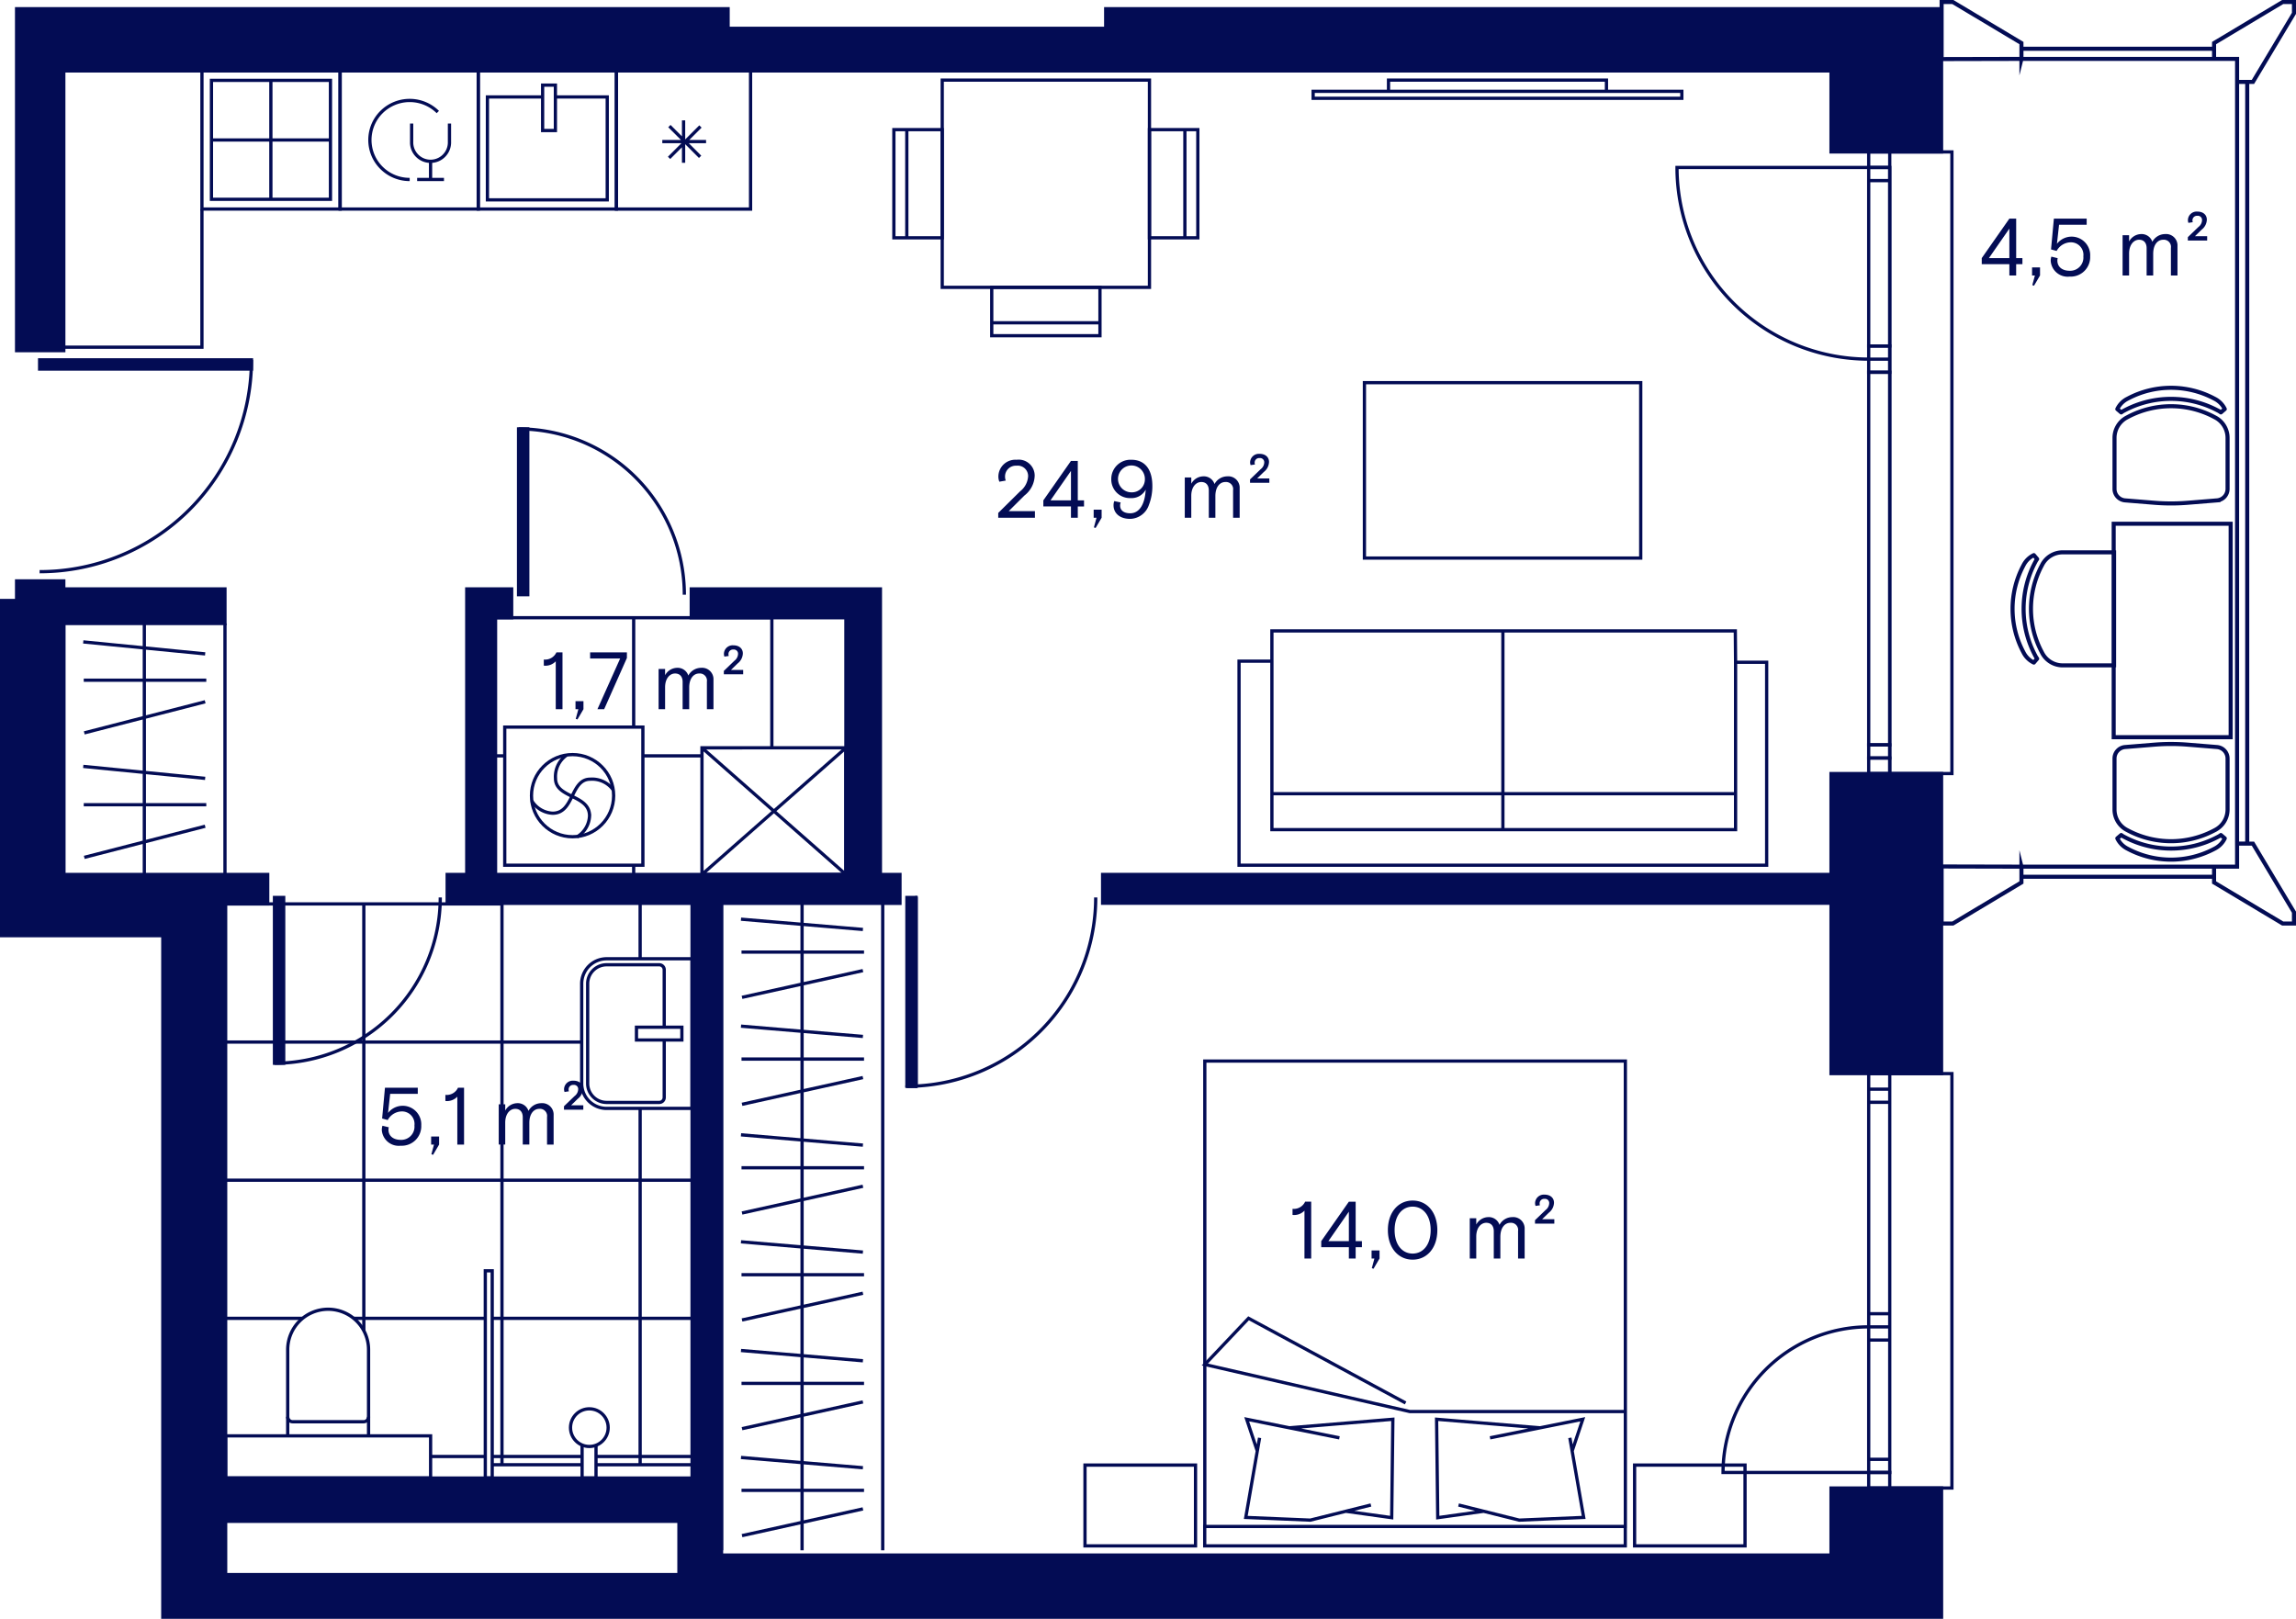<svg xmlns="http://www.w3.org/2000/svg" viewBox="0 0 282.654 199.305"><g data-name="Layer 2"><g data-name="64"><path fill="#030c54" stroke="#030c54" stroke-miterlimit="10" stroke-width=".4" d="M225.413 107.66H135.74v3.543h89.673v20.976h13.606V95.24h-13.607v12.42z"/><path d="M225.413 183.203v8.254H88.827v-80.24h21.968v-3.558h-2.41V72.51H85.1v3.543h19.036v31.606h-43.13V76.052h1.983V72.51H57.46v35.15h-2.41v3.556h30.148v70.754H27.78v-70.682h5.176v-3.63H7.853V76.763h19.843V72.51H7.853v-.992h-5.81v2.41H.2V115.2h19.842v83.905H239.02v-15.902zM83.583 193.86H27.78v-6.56h55.803zM136.12 1.076v2.41H89.634v-2.41H2.043V43.17h5.81V8.73h217.56v9.973h13.606V1.076h-102.9z" fill="#030c54" stroke="#030c54" stroke-miterlimit="10" stroke-width=".4"/><path fill="none" stroke="#030c54" stroke-linecap="round" stroke-linejoin="round" stroke-width=".4" d="M112.78 133.738v-23.244"/><path fill="none" stroke="#030c54" stroke-linecap="round" stroke-linejoin="round" stroke-width=".4" d="M111.645 133.738h1.134" data-name="LINE"/><path fill="#030c54" stroke="#030c54" stroke-miterlimit="10" stroke-width=".4" d="M112.78 133.74h-1.134v-23.245h1.134z"/><path d="M134.89 110.494a23.244 23.244 0 0 1-23.245 23.244M84.247 73.218a20.41 20.41 0 0 0-20.41-20.41" fill="none" stroke="#030c54" stroke-miterlimit="10" stroke-width=".4"/><path fill="#030c54" stroke="#030c54" stroke-miterlimit="10" stroke-width=".4" d="M64.972 73.218h-1.134v-20.41h1.134z"/><path d="M54.2 110.493a20.41 20.41 0 0 1-20.41 20.41" fill="none" stroke="#030c54" stroke-miterlimit="10" stroke-width=".4"/><path fill="#030c54" stroke="#030c54" stroke-miterlimit="10" stroke-width=".4" d="M34.924 130.903H33.79v-20.41h1.134zM4.878 45.438v-1.134h26.08v1.134z"/><path d="M4.876 70.385a26.08 26.08 0 0 0 26.08-26.08M230.05 44.215a23.598 23.598 0 0 1-23.598-23.598h23.598M240.294 18.703v76.535h-7.653V18.703zM232.64 18.704v1.913h-2.59v-1.913z" fill="none" stroke="#030c54" stroke-miterlimit="10" stroke-width=".4"/><path fill="none" stroke="#030c54" stroke-miterlimit="10" stroke-width=".4" d="M232.64 20.617v1.618h-2.59v-1.618zM232.64 22.235v20.362h-2.59V22.235zM232.64 45.834v45.874h-2.59V45.834zM230.05 95.238v-1.913h2.59v1.913z"/><path fill="none" stroke="#030c54" stroke-miterlimit="10" stroke-width=".4" d="M230.05 93.326v-1.618h2.59v1.618zM232.64 42.597v1.618h-2.59v-1.618zM230.05 44.215h2.59v1.618h-2.59zM230.05 163.36a17.93 17.93 0 0 0-17.93 17.93h17.93M232.64 183.203h7.654V132.18h-7.653M230.05 183.202v-1.913h2.59v1.912z"/><path fill="none" stroke="#030c54" stroke-miterlimit="10" stroke-width=".4" d="M230.05 181.29v-1.62h2.59v1.62zM230.05 179.67v-14.69h2.59v14.69zM230.05 161.742v-26.03h2.59v26.03zM232.64 132.18v1.912h-2.59v-1.913zM232.64 134.092v1.618h-2.59v-1.618zM230.05 164.98v-1.62h2.59v1.62zM230.05 161.742h2.59v1.618h-2.59zM7.854 107.66V76.76M10.248 94.357l15.01 1.474M10.374 90.23l14.883-3.83M17.768 107.66V76.76M10.374 105.557l14.883-3.832M10.31 99.073h15.086M10.31 83.747h15.086M10.248 79.03l15.01 1.475M27.696 107.66V76.76M88.827 137.768v-26.552M91.222 126.337l15.01 1.266M91.348 122.79l14.883-3.292M98.74 137.768v-26.552M91.348 135.96l14.883-3.292M91.285 130.39h15.084M91.285 117.22h15.084M91.222 113.167l15.01 1.266M108.67 137.768v-26.552M88.827 164.32v-26.552M91.222 152.888l15.01 1.266M91.348 149.342l14.883-3.292M98.74 164.32v-26.552M91.348 162.512l14.883-3.292M91.285 156.94h15.084M91.285 143.77h15.084M91.222 139.718l15.01 1.266M108.67 164.32v-26.552M88.827 190.87v-26.55M91.222 179.44l15.01 1.265M91.348 175.893l14.883-3.292M98.74 190.87v-26.55M91.348 189.063l14.883-3.292M91.285 183.49h15.084M91.285 170.32h15.084M91.222 166.27l15.01 1.266M108.67 190.87v-26.55M41.872 8.73h17.005v17.007H41.872z"/><path d="M50.435 22.097a4.9 4.9 0 0 1-3.463-1.424 4.84 4.84 0 0 1 0-6.88 4.922 4.922 0 0 1 6.927 0" fill="none" stroke="#030c54" stroke-miterlimit="10" stroke-width=".4"/><path d="M50.676 15.208v2.406a2.33 2.33 0 0 0 4.657 0v-2.406M53.005 19.926v2.17M51.352 22.097h3.305M71.61 133.395v-12.282a3.07 3.07 0 0 1 3.068-3.07h10.52v18.422h-10.52a3.07 3.07 0 0 1-3.07-3.07z" fill="none" stroke="#030c54" stroke-miterlimit="10" stroke-width=".4"/><path d="M81.77 128.042v7.072a.614.614 0 0 1-.614.614h-6.478a2.333 2.333 0 0 1-2.333-2.333v-12.282a2.333 2.333 0 0 1 2.333-2.333h6.478a.614.614 0 0 1 .614.614v7.065" fill="none" stroke="#030c54" stroke-miterlimit="10" stroke-width=".4"/><path fill="none" stroke="#030c54" stroke-miterlimit="10" stroke-width=".4" d="M78.354 126.466h5.59v1.575h-5.59zM27.78 176.782h25.23v5.187H27.78zM40.395 161.192a4.977 4.977 0 0 1 4.977 4.976v10.614h-9.954v-10.614a4.977 4.977 0 0 1 4.977-4.976z"/><path d="M45.372 174.428a.614.614 0 0 1-.614.614h-8.726a.614.614 0 0 1-.614-.614" fill="none" stroke="#030c54" stroke-miterlimit="10" stroke-width=".4"/><circle cx="70.487" cy="97.961" r="5.057" fill="none" stroke="#030c54" stroke-miterlimit="10" stroke-width=".4"/><path d="M75.494 97.247a3.222 3.222 0 0 0-2.835-1.315c-2.438 0-1.97 4.18-4.61 4.19a3.18 3.18 0 0 1-2.59-1.54" fill="none" stroke="#030c54" stroke-miterlimit="10" stroke-width=".4"/><path d="M69.702 93.006a3.242 3.242 0 0 0-1.315 2.834c0 2.437 4.19 1.978 4.19 4.61a3.18 3.18 0 0 1-1.54 2.588" fill="none" stroke="#030c54" stroke-miterlimit="10" stroke-width=".4"/><path fill="none" stroke="#030c54" stroke-miterlimit="10" stroke-width=".4" d="M62.137 89.52h17.007v17.006H62.137zM104.134 92.068v15.59H86.417V92.07zM104.134 92.07l-17.717 15.59M104.134 107.66L86.417 92.07M115.995 9.865h25.512v25.512h-25.512z"/><path fill="none" stroke="#030c54" stroke-miterlimit="10" stroke-width=".4" d="M122.09 35.376h13.323v5.953H122.09zM122.09 39.738h13.323M141.507 15.96h5.953V29.28h-5.953zM145.868 29.282V15.96M110.042 15.96h5.953V29.28h-5.953zM111.634 15.96V29.28M75.885 8.73H92.4V25.74H75.885zM84.153 20.04v-5.22M81.534 17.43h5.388M82.367 19.437l3.863-3.863M82.407 15.523l3.782 3.783M24.862 8.73H41.87v17.007H24.86z"/><path fill="none" stroke="#030c54" stroke-miterlimit="10" stroke-width=".4" d="M26.032 9.89h14.65v14.648H26.03zM33.346 24.538V9.888M26.032 17.233H40.67M75.885 25.737H58.877V8.73h17.008z"/><path fill="none" stroke="#030c54" stroke-miterlimit="10" stroke-width=".4" d="M66.8 10.48h1.574v5.59H66.8z"/><path fill="none" stroke="#030c54" stroke-miterlimit="10" stroke-width=".4" d="M68.374 11.936h6.382v12.672h-14.75V11.936H66.8M213.663 81.533l-.034-3.858h-57.05v3.727h-4.044v25.123h64.954V81.533h-3.827v20.61H156.58v-20.74M213.663 97.716H156.58M185.017 102.144v-24.47M170.936 9.865h26.83v1.375h-26.83zM161.658 11.24h45.387v.863h-45.387zM167.97 47.11h34.015v21.6H167.97zM148.31 187.934h51.774v2.39H148.31zM148.32 130.634h51.774v57.3H148.32z"/><path fill="none" stroke="#030c54" stroke-miterlimit="10" stroke-width=".4" d="M173.04 172.73l-19.334-10.424-5.384 5.688 25.223 5.79h26.55M182.655 186.062l-5.658.79-.142-12.117 12.723 1.053-6.144 1.235 11.418-2.288-1.306 3.907-.284-1.62 1.7 9.8-7.935.333-7.47-1.863M165.67 186.062l5.658.79.142-12.117-12.723 1.053 6.144 1.235-11.416-2.288 1.305 3.907.283-1.62-1.7 9.8 7.945.333 7.46-1.863M214.826 190.323H201.23v-9.944h13.596zM147.177 190.323H133.57v-9.944h13.607zM60.594 156.462v25.507h-.85V156.46zM73.374 177.907v4.063H71.66v-4.063"/><circle cx="72.552" cy="175.768" r="2.318" fill="none" stroke="#030c54" stroke-miterlimit="10" stroke-width=".4"/><path fill="none" stroke="#030c54" stroke-miterlimit="10" stroke-width=".4" d="M73.374 180.337h11.824M71.66 180.337H60.594M24.86 25.737v17.008H7.855M27.78 111.288h17.01M44.79 128.296v-17.008M44.79 111.288h17.007M61.797 128.296v-17.008M78.805 118.043v-6.755M27.78 128.296h17.01M44.79 145.303v-17.007M44.79 128.296h17.007M61.797 145.303v-17.007M61.003 76.053H78.01M78.01 89.52V76.052M78.01 76.053h17.01M61.003 93.06h1.134M79.144 93.06h7.273M95.02 92.07V76.052M61.797 128.296h9.812M78.805 145.303v-8.838M27.78 145.303h17.01M44.79 162.31v-17.007M44.79 145.303h17.007M61.797 162.31v-17.007M61.797 145.303h17.008M78.805 162.31v-17.007M27.78 162.31h9.47M44.79 163.833v-1.522M43.54 162.31h16.203M61.797 179.32v-17.01M60.594 162.31h18.21M78.805 145.303h6.393M78.805 162.31h6.393M78.805 180.337V162.31M53.01 179.32h6.733M61.797 180.337v-1.018M60.594 179.32H71.61M73.374 179.32h11.824M78.01 107.66v-1.135"/></g><g data-name="2 rõdud" fill="none" stroke="#030c54" stroke-width=".5"><path stroke-miterlimit="10" d="M260.21 64.482h14.4v26.28h-14.4zM272.928 91.974l-3.585-.292a25.512 25.512 0 0 0-4.143 0l-3.585.292a1.417 1.417 0 0 0-1.303 1.412v6.283a2.835 2.835 0 0 0 1.52 2.51l.185.097a11.34 11.34 0 0 0 10.508 0l.184-.096a2.835 2.835 0 0 0 1.52-2.51v-6.284a1.417 1.417 0 0 0-1.302-1.412z"/><path d="M272.71 104.45l-.185.095a11.34 11.34 0 0 1-10.508 0l-.184-.096a2.75 2.75 0 0 1-1.177-1.235l.48-.41c.093.06.178.13.276.18l.188.098a12.25 12.25 0 0 0 11.346-.002l.182-.094c.1-.052.184-.12.277-.18l.482.41a2.75 2.75 0 0 1-1.178 1.233z" stroke-linejoin="round"/><path d="M272.928 61.606l-3.585.292a25.512 25.512 0 0 1-4.143 0l-3.585-.292a1.417 1.417 0 0 1-1.303-1.413V53.91a2.835 2.835 0 0 1 1.52-2.51l.185-.098a11.34 11.34 0 0 1 10.508 0l.184.097a2.835 2.835 0 0 1 1.52 2.51v6.283a1.417 1.417 0 0 1-1.302 1.413z" stroke-miterlimit="10"/><path d="M272.71 49.13l-.185-.095a11.34 11.34 0 0 0-10.508 0l-.184.096a2.75 2.75 0 0 0-1.177 1.235l.48.41c.093-.06.178-.13.276-.18l.188-.098a12.25 12.25 0 0 1 11.346.002l.182.094c.1.052.184.12.277.18l.482-.41a2.75 2.75 0 0 0-1.178-1.233z" stroke-linejoin="round"/><path d="M260.21 81.918h-6.284a2.835 2.835 0 0 1-2.512-1.52l-.096-.185a11.34 11.34 0 0 1 0-10.507l.096-.184a2.835 2.835 0 0 1 2.512-1.52h6.283c.017 0 .032.008.05.008v13.9c-.018 0-.033.008-.05.008z" stroke-miterlimit="10"/><path d="M250.514 69.285a12.25 12.25 0 0 0-.002 11.346l.098.188c.052.1.12.183.18.275l-.41.482a2.75 2.75 0 0 1-1.234-1.178l-.096-.184a11.34 11.34 0 0 1 0-10.507l.096-.184a2.752 2.752 0 0 1 1.234-1.178l.41.482c-.06.092-.13.177-.18.277z" stroke-linejoin="round"/><path stroke-miterlimit="10" d="M248.854 106.698h23.713v1.247h-23.713zM275.402 106.698h-2.834v1.95l8.444 5.052h1.392v-1.392l-5.052-8.444h-1.95v2.834zM248.854 106.7l-9.827-.022v7.022h1.383l8.444-5.052v-1.95zM248.854 6.004h23.713V7.25h-23.713zM275.402 10.086h1.247v93.777H275.4zM275.402 7.252h-2.834v-1.95L281.012.25h1.392v1.392l-5.052 8.444h-1.95V7.252zM248.854 7.25l-9.827.022V.25h1.383l8.444 5.052v1.95z"/></g><g data-name="2 suurused" fill="#030c54"><path d="M160.59 149.05a1.754 1.754 0 0 1-1.47.528v-.75a1.527 1.527 0 0 0 1.55-.88h.748v6.997h-.83zM166.054 153.556h-3.4v-.75l3.4-4.857h.838v4.857h.77v.75h-.77v1.388h-.838zm0-.75v-3.627l-2.52 3.627zM168.88 156.135l.32-1.19h-.35v-.99h.98v.99l-.74 1.26zM170.858 151.447c0-2.178 1.27-3.637 3.048-3.637 1.78 0 3.04 1.45 3.04 3.637s-1.26 3.638-3.04 3.638c-1.778 0-3.048-1.46-3.048-3.638zm5.267 0c0-1.808-.94-2.888-2.22-2.888s-2.218 1.08-2.218 2.887.94 2.89 2.22 2.89 2.218-1.08 2.218-2.89zM180.938 149.988h.8v.77a1.717 1.717 0 0 1 1.49-.91 1.38 1.38 0 0 1 1.37.95 1.8 1.8 0 0 1 1.567-.95 1.405 1.405 0 0 1 1.53 1.48v3.617h-.81v-3.387a.88.88 0 0 0-.96-1.01c-.63 0-1.22.55-1.22 1.74v2.657h-.81v-3.358c0-.62-.308-1.04-.928-1.04-.65 0-1.23.61-1.23 1.7v2.698h-.8zM188.97 150.228l1.31-1.26a1.09 1.09 0 0 0 .44-.86.515.515 0 0 0-.58-.508.552.552 0 0 0-.6.56.534.534 0 0 0 .04.23l-.54.08a1 1 0 0 1-.06-.36 1.075 1.075 0 0 1 1.158-1.03c.74 0 1.17.42 1.17 1a1.618 1.618 0 0 1-.64 1.23l-.82.798h1.5v.54h-2.378zM122.89 63.152l2.688-2.658a2.544 2.544 0 0 0 .99-1.85 1.28 1.28 0 0 0-1.43-1.308 1.328 1.328 0 0 0-1.41 1.37 1.26 1.26 0 0 0 .09.46l-.79.14a1.726 1.726 0 0 1-.12-.67 2.086 2.086 0 0 1 2.24-2.03 1.97 1.97 0 0 1 2.23 1.96 3.202 3.202 0 0 1-1.26 2.438l-1.94 1.93h3.23v.808h-4.518zM131.843 62.353h-3.4v-.75l3.4-4.857h.84v4.858h.768v.75h-.768v1.388h-.84zm0-.75v-3.627l-2.52 3.628zM134.668 64.932l.32-1.19h-.35v-.99h.98v.99l-.74 1.26zM137.086 62.213a1.404 1.404 0 0 1 .09-.52l.79.17a.922.922 0 0 0-.07.38c0 .58.44.95 1.24.95 1.148 0 1.817-1.14 1.907-2.91a1.956 1.956 0 0 1-1.84 1.04 2.292 2.292 0 0 1-2.397-2.328 2.365 2.365 0 0 1 2.468-2.39c1.67 0 2.59 1.18 2.59 3.23a6.343 6.343 0 0 1-.42 2.318 2.504 2.504 0 0 1-2.31 1.73c-1.29 0-2.048-.71-2.048-1.67zm3.857-3.248a1.654 1.654 0 1 0-1.66 1.65 1.598 1.598 0 0 0 1.66-1.65zM145.855 58.785h.8v.77a1.717 1.717 0 0 1 1.49-.91 1.38 1.38 0 0 1 1.37.95 1.8 1.8 0 0 1 1.567-.95 1.405 1.405 0 0 1 1.53 1.48v3.617h-.81v-3.387a.88.88 0 0 0-.96-1.01c-.63 0-1.22.55-1.22 1.74v2.657h-.81v-3.358c0-.62-.308-1.04-.928-1.04-.65 0-1.23.61-1.23 1.7v2.698h-.8zM153.888 59.024l1.31-1.258a1.09 1.09 0 0 0 .44-.86.515.515 0 0 0-.58-.51.552.552 0 0 0-.6.56.534.534 0 0 0 .04.23l-.54.08a1 1 0 0 1-.06-.36 1.075 1.075 0 0 1 1.158-1.03c.74 0 1.17.42 1.17 1a1.618 1.618 0 0 1-.64 1.23l-.82.8h1.5v.538h-2.378zM68.417 81.42a1.752 1.752 0 0 1-1.47.53v-.75a1.528 1.528 0 0 0 1.55-.88h.75v6.997h-.83zM70.878 88.506l.32-1.19h-.35v-.988h.98v.988l-.74 1.26zM76.346 81.07h-3.698v-.75h4.528v.69l-2.8 6.306h-.828zM81.078 82.36h.8v.77a1.72 1.72 0 0 1 1.49-.91 1.38 1.38 0 0 1 1.368.95 1.802 1.802 0 0 1 1.57-.95 1.405 1.405 0 0 1 1.528 1.48v3.616h-.81V83.93a.88.88 0 0 0-.96-1.01c-.63 0-1.218.55-1.218 1.738v2.658h-.81V83.96c0-.62-.31-1.04-.93-1.04-.65 0-1.228.61-1.228 1.7v2.696h-.8zM89.11 82.6l1.31-1.26a1.09 1.09 0 0 0 .44-.86.515.515 0 0 0-.58-.51.552.552 0 0 0-.6.56.527.527 0 0 0 .04.23l-.54.08a.997.997 0 0 1-.06-.36 1.075 1.075 0 0 1 1.16-1.03c.74 0 1.17.42 1.17 1a1.618 1.618 0 0 1-.64 1.23l-.82.8h1.5v.54h-2.38zM47.003 139.108a1.703 1.703 0 0 1 .08-.51l.78.19a1.146 1.146 0 0 0-.04.29c0 .79.61 1.26 1.52 1.26a1.627 1.627 0 0 0 1.677-1.78 1.54 1.54 0 0 0-1.628-1.72 2.012 2.012 0 0 0-1.66 1.06l-.69-.19.35-3.787h4.04v.75h-3.4l-.26 2.35a2.288 2.288 0 0 1 4.088 1.54 2.4 2.4 0 0 1-2.528 2.497 2.09 2.09 0 0 1-2.33-1.95zM53.106 142.106l.32-1.19h-.35v-.988h.98v.99l-.74 1.26zM56.3 135.02a1.754 1.754 0 0 1-1.47.53v-.75a1.527 1.527 0 0 0 1.55-.88h.748v6.997h-.83zM61.398 135.96h.8v.77a1.717 1.717 0 0 1 1.49-.91 1.38 1.38 0 0 1 1.37.95 1.8 1.8 0 0 1 1.567-.95 1.405 1.405 0 0 1 1.53 1.48v3.617h-.81v-3.388a.88.88 0 0 0-.96-1.01c-.63 0-1.22.55-1.22 1.74v2.657h-.81v-3.358c0-.62-.308-1.04-.928-1.04-.65 0-1.23.61-1.23 1.7v2.697h-.8zM69.43 136.2l1.31-1.26a1.09 1.09 0 0 0 .44-.86.515.515 0 0 0-.58-.51.552.552 0 0 0-.6.56.534.534 0 0 0 .04.23l-.54.08a1 1 0 0 1-.06-.36 1.075 1.075 0 0 1 1.16-1.028c.74 0 1.17.42 1.17 1a1.618 1.618 0 0 1-.64 1.228l-.82.8h1.5v.54h-2.38zM247.366 32.525h-3.398v-.75l3.398-4.856h.84v4.856h.768v.75h-.77v1.39h-.838zm0-.75V28.15l-2.518 3.628zM250.19 35.105l.322-1.19h-.35v-.99h.98v.99l-.74 1.26zM252.457 32.106a1.703 1.703 0 0 1 .08-.51l.78.19a1.145 1.145 0 0 0-.04.29c0 .79.61 1.26 1.52 1.26a1.627 1.627 0 0 0 1.678-1.78 1.54 1.54 0 0 0-1.63-1.72 2.012 2.012 0 0 0-1.66 1.06l-.688-.19.35-3.787h4.038v.75h-3.4l-.26 2.348a2.288 2.288 0 0 1 4.09 1.54 2.4 2.4 0 0 1-2.53 2.497 2.09 2.09 0 0 1-2.328-1.95zM261.307 28.958h.8v.77a1.717 1.717 0 0 1 1.49-.91 1.38 1.38 0 0 1 1.37.95 1.8 1.8 0 0 1 1.567-.95 1.405 1.405 0 0 1 1.53 1.48v3.617h-.81v-3.388a.88.88 0 0 0-.96-1.01c-.63 0-1.22.55-1.22 1.74v2.658h-.81v-3.358c0-.62-.308-1.04-.928-1.04-.65 0-1.23.61-1.23 1.7v2.698h-.8zM269.34 29.197l1.308-1.258a1.09 1.09 0 0 0 .44-.86.515.515 0 0 0-.58-.51.552.552 0 0 0-.6.56.534.534 0 0 0 .04.228l-.54.08a1 1 0 0 1-.06-.36 1.075 1.075 0 0 1 1.16-1.028c.74 0 1.17.42 1.17 1a1.618 1.618 0 0 1-.64 1.228l-.82.8h1.5v.54h-2.38z"/></g></g></svg>